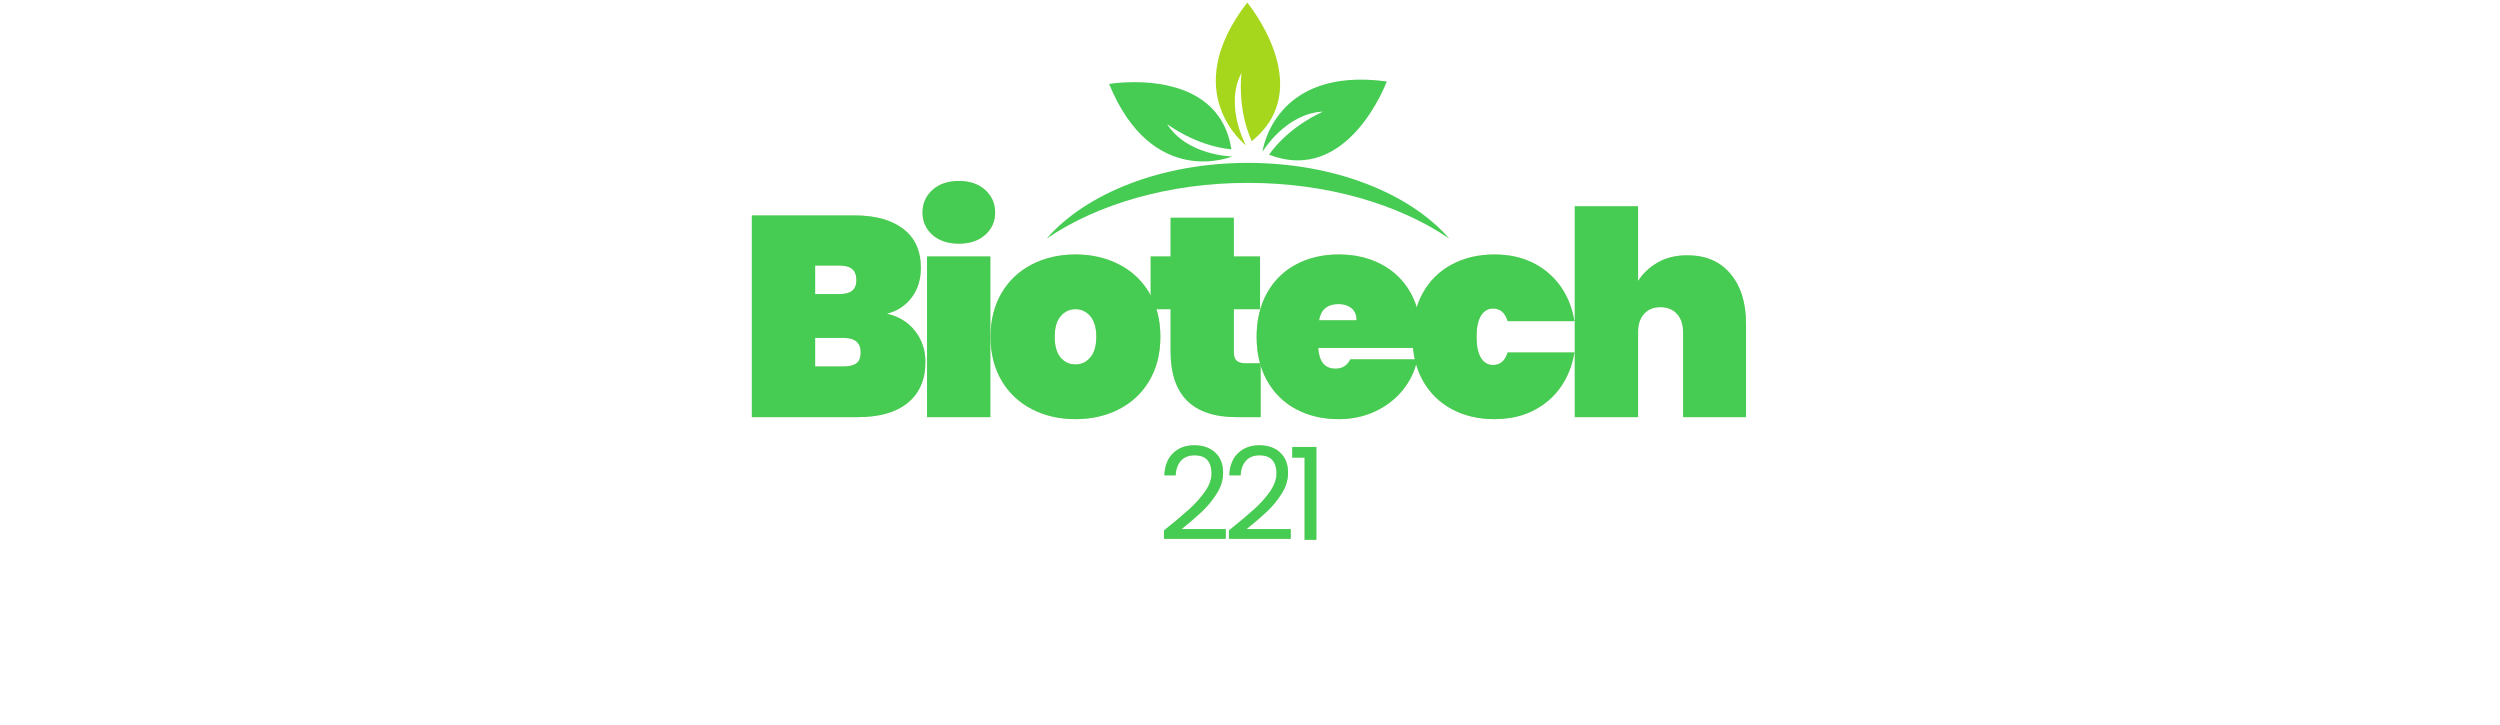 <svg xmlns="http://www.w3.org/2000/svg" xmlns:xlink="http://www.w3.org/1999/xlink" width="934" zoomAndPan="magnify" viewBox="0 0 700.5 203.25" height="271" preserveAspectRatio="xMidYMid meet" version="1.2"><defs><clipPath id="c41ce68e50"><path d="M 340 0.707 L 359 0.707 L 359 41 L 340 41 Z M 340 0.707"></path></clipPath><clipPath id="0e4cb30b65"><path d="M 293.258 45 L 406.094 45 L 406.094 67 L 293.258 67 Z M 293.258 45"></path></clipPath></defs><g id="61134f8758"><path style="stroke:none;fill-rule:nonzero;fill:#46cb53;fill-opacity:1;" d="M 345.266 43.836 C 345.266 43.836 332.668 43.656 327.004 34.738 C 327.004 34.738 334.82 40.824 345.031 41.852 C 341.41 18.25 310.77 23.523 310.77 23.523 C 322.945 53.191 345.266 43.836 345.266 43.836"></path><g clip-rule="nonzero" clip-path="url(#c41ce68e50)"><path style="stroke:none;fill-rule:nonzero;fill:#a6d71c;fill-opacity:1;" d="M 349.129 40.742 C 349.129 40.742 342.988 29.742 347.879 20.375 C 347.879 20.375 346.516 30.191 350.73 39.543 C 369.359 24.605 349.473 0.711 349.473 0.711 C 329.867 26.086 349.129 40.742 349.129 40.742"></path></g><path style="stroke:none;fill-rule:nonzero;fill:#46cb53;fill-opacity:1;" d="M 353.742 42.539 C 353.742 42.539 360.195 31.723 370.754 31.273 C 370.754 31.273 361.574 35 355.578 43.328 C 377.828 51.992 388.582 22.82 388.582 22.82 C 356.801 18.531 353.742 42.539 353.742 42.539"></path><g clip-rule="nonzero" clip-path="url(#0e4cb30b65)"><path style="stroke:none;fill-rule:nonzero;fill:#46cb53;fill-opacity:1;" d="M 349.676 51.242 C 371.914 51.242 391.965 57.242 406.078 66.844 C 395.062 54.191 373.934 45.637 349.676 45.637 C 325.418 45.637 304.289 54.191 293.273 66.844 C 307.387 57.242 327.438 51.242 349.676 51.242"></path></g><g style="fill:#63b32e;fill-opacity:0.4;"><g transform="translate(206.686, 116.88)"><path style="stroke:none" d="M 41.828 -28.984 C 45.234 -28.18 47.879 -26.539 49.766 -24.062 C 51.66 -21.594 52.609 -18.734 52.609 -15.484 C 52.609 -10.535 50.969 -6.719 47.688 -4.031 C 44.414 -1.344 39.723 0 33.609 0 L 3.984 0 L 3.984 -56.516 L 32.812 -56.516 C 38.562 -56.516 43.082 -55.266 46.375 -52.766 C 49.676 -50.266 51.328 -46.617 51.328 -41.828 C 51.328 -38.523 50.461 -35.742 48.734 -33.484 C 47.004 -31.223 44.703 -29.723 41.828 -28.984 Z M 21.719 -34.484 L 28.578 -34.484 C 30.172 -34.484 31.352 -34.801 32.125 -35.438 C 32.895 -36.082 33.281 -37.066 33.281 -38.391 C 33.281 -39.773 32.895 -40.801 32.125 -41.469 C 31.352 -42.133 30.172 -42.469 28.578 -42.469 L 21.719 -42.469 Z M 29.781 -14.203 C 31.375 -14.203 32.555 -14.508 33.328 -15.125 C 34.098 -15.738 34.484 -16.738 34.484 -18.125 C 34.484 -20.832 32.914 -22.188 29.781 -22.188 L 21.719 -22.188 L 21.719 -14.203 Z M 29.781 -14.203"></path></g></g><g style="fill:#63b32e;fill-opacity:0.4;"><g transform="translate(255.772, 116.88)"><path style="stroke:none" d="M 12.938 -48.609 C 9.844 -48.609 7.363 -49.43 5.5 -51.078 C 3.645 -52.734 2.719 -54.812 2.719 -57.312 C 2.719 -59.863 3.645 -61.977 5.5 -63.656 C 7.363 -65.332 9.844 -66.172 12.938 -66.172 C 15.969 -66.172 18.41 -65.332 20.266 -63.656 C 22.129 -61.977 23.062 -59.863 23.062 -57.312 C 23.062 -54.812 22.129 -52.734 20.266 -51.078 C 18.41 -49.43 15.969 -48.609 12.938 -48.609 Z M 21.719 -45.016 L 21.719 0 L 3.984 0 L 3.984 -45.016 Z M 21.719 -45.016"></path></g></g><g style="fill:#63b32e;fill-opacity:0.4;"><g transform="translate(275.965, 116.88)"><path style="stroke:none" d="M 25.391 0.562 C 20.859 0.562 16.785 -0.367 13.172 -2.234 C 9.555 -4.098 6.723 -6.77 4.672 -10.25 C 2.617 -13.738 1.594 -17.828 1.594 -22.516 C 1.594 -27.191 2.617 -31.273 4.672 -34.766 C 6.723 -38.254 9.555 -40.926 13.172 -42.781 C 16.785 -44.645 20.859 -45.578 25.391 -45.578 C 29.91 -45.578 33.977 -44.645 37.594 -42.781 C 41.219 -40.926 44.051 -38.254 46.094 -34.766 C 48.145 -31.273 49.172 -27.191 49.172 -22.516 C 49.172 -17.828 48.145 -13.738 46.094 -10.25 C 44.051 -6.77 41.219 -4.098 37.594 -2.234 C 33.977 -0.367 29.91 0.562 25.391 0.562 Z M 25.391 -14.766 C 27.035 -14.766 28.414 -15.414 29.531 -16.719 C 30.656 -18.031 31.219 -19.961 31.219 -22.516 C 31.219 -25.066 30.656 -26.992 29.531 -28.297 C 28.414 -29.598 27.035 -30.25 25.391 -30.25 C 23.734 -30.25 22.348 -29.598 21.234 -28.297 C 20.117 -26.992 19.562 -25.066 19.562 -22.516 C 19.562 -19.961 20.102 -18.031 21.188 -16.719 C 22.281 -15.414 23.68 -14.766 25.391 -14.766 Z M 25.391 -14.766"></path></g></g><g style="fill:#63b32e;fill-opacity:0.4;"><g transform="translate(321.219, 116.88)"><path style="stroke:none" d="M 32.016 -15.094 L 32.016 0 L 25.312 0 C 12.957 0 6.781 -6.145 6.781 -18.438 L 6.781 -30.25 L 1.203 -30.25 L 1.203 -45.016 L 6.781 -45.016 L 6.781 -55.875 L 24.5 -55.875 L 24.5 -45.016 L 31.844 -45.016 L 31.844 -30.25 L 24.5 -30.25 L 24.5 -18.125 C 24.5 -17.062 24.754 -16.289 25.266 -15.812 C 25.773 -15.332 26.613 -15.094 27.781 -15.094 Z M 32.016 -15.094"></path></g></g><g style="fill:#63b32e;fill-opacity:0.4;"><g transform="translate(350.511, 116.88)"><path style="stroke:none" d="M 47.578 -22.906 C 47.578 -21.688 47.5 -20.516 47.344 -19.391 L 18.844 -19.391 C 19.102 -15.516 20.723 -13.578 23.703 -13.578 C 25.617 -13.578 27.004 -14.453 27.859 -16.203 L 46.625 -16.203 C 45.977 -13.016 44.629 -10.156 42.578 -7.625 C 40.535 -5.094 37.957 -3.094 34.844 -1.625 C 31.727 -0.164 28.312 0.562 24.594 0.562 C 20.113 0.562 16.129 -0.367 12.641 -2.234 C 9.16 -4.098 6.445 -6.77 4.5 -10.25 C 2.562 -13.738 1.594 -17.828 1.594 -22.516 C 1.594 -27.191 2.562 -31.273 4.5 -34.766 C 6.445 -38.254 9.16 -40.926 12.641 -42.781 C 16.129 -44.645 20.113 -45.578 24.594 -45.578 C 29.062 -45.578 33.035 -44.66 36.516 -42.828 C 40.004 -40.992 42.719 -38.375 44.656 -34.969 C 46.602 -31.562 47.578 -27.539 47.578 -22.906 Z M 29.609 -27.141 C 29.609 -28.629 29.129 -29.758 28.172 -30.531 C 27.223 -31.301 26.031 -31.688 24.594 -31.688 C 21.445 -31.688 19.609 -30.172 19.078 -27.141 Z M 29.609 -27.141"></path></g></g><g style="fill:#63b32e;fill-opacity:0.4;"><g transform="translate(394.169, 116.88)"><path style="stroke:none" d="M 1.594 -22.516 C 1.594 -27.191 2.562 -31.273 4.5 -34.766 C 6.445 -38.254 9.16 -40.926 12.641 -42.781 C 16.129 -44.645 20.113 -45.578 24.594 -45.578 C 30.445 -45.578 35.379 -43.926 39.391 -40.625 C 43.41 -37.332 45.953 -32.758 47.016 -26.906 L 28.266 -26.906 C 27.566 -29.25 26.207 -30.422 24.188 -30.422 C 22.75 -30.422 21.617 -29.754 20.797 -28.422 C 19.973 -27.086 19.562 -25.117 19.562 -22.516 C 19.562 -19.898 19.973 -17.926 20.797 -16.594 C 21.617 -15.27 22.75 -14.609 24.188 -14.609 C 26.207 -14.609 27.566 -15.781 28.266 -18.125 L 47.016 -18.125 C 45.953 -12.27 43.41 -7.691 39.391 -4.391 C 35.379 -1.086 30.445 0.562 24.594 0.562 C 20.113 0.562 16.129 -0.367 12.641 -2.234 C 9.16 -4.098 6.445 -6.77 4.5 -10.25 C 2.562 -13.738 1.594 -17.828 1.594 -22.516 Z M 1.594 -22.516"></path></g></g><g style="fill:#63b32e;fill-opacity:0.4;"><g transform="translate(437.269, 116.88)"><path style="stroke:none" d="M 35.531 -45.344 C 40.688 -45.344 44.711 -43.613 47.609 -40.156 C 50.516 -36.695 51.969 -32.016 51.969 -26.109 L 51.969 0 L 34.328 0 L 34.328 -23.875 C 34.328 -26 33.754 -27.688 32.609 -28.938 C 31.461 -30.188 29.93 -30.812 28.016 -30.812 C 26.047 -30.812 24.504 -30.188 23.391 -28.938 C 22.273 -27.688 21.719 -26 21.719 -23.875 L 21.719 0 L 3.984 0 L 3.984 -59.078 L 21.719 -59.078 L 21.719 -38.156 C 23.094 -40.281 24.938 -42.008 27.25 -43.344 C 29.57 -44.676 32.332 -45.344 35.531 -45.344 Z M 35.531 -45.344"></path></g></g><g style="fill:#46cb53;fill-opacity:1;"><g transform="translate(206.686, 116.88)"><path style="stroke:none" d="M 41.828 -28.984 C 45.234 -28.18 47.879 -26.539 49.766 -24.062 C 51.66 -21.594 52.609 -18.734 52.609 -15.484 C 52.609 -10.535 50.969 -6.719 47.688 -4.031 C 44.414 -1.344 39.723 0 33.609 0 L 3.984 0 L 3.984 -56.516 L 32.812 -56.516 C 38.562 -56.516 43.082 -55.266 46.375 -52.766 C 49.676 -50.266 51.328 -46.617 51.328 -41.828 C 51.328 -38.523 50.461 -35.742 48.734 -33.484 C 47.004 -31.223 44.703 -29.723 41.828 -28.984 Z M 21.719 -34.484 L 28.578 -34.484 C 30.172 -34.484 31.352 -34.801 32.125 -35.438 C 32.895 -36.082 33.281 -37.066 33.281 -38.391 C 33.281 -39.773 32.895 -40.801 32.125 -41.469 C 31.352 -42.133 30.172 -42.469 28.578 -42.469 L 21.719 -42.469 Z M 29.781 -14.203 C 31.375 -14.203 32.555 -14.508 33.328 -15.125 C 34.098 -15.738 34.484 -16.738 34.484 -18.125 C 34.484 -20.832 32.914 -22.188 29.781 -22.188 L 21.719 -22.188 L 21.719 -14.203 Z M 29.781 -14.203"></path></g></g><g style="fill:#46cb53;fill-opacity:1;"><g transform="translate(255.772, 116.88)"><path style="stroke:none" d="M 12.938 -48.609 C 9.844 -48.609 7.363 -49.43 5.5 -51.078 C 3.645 -52.734 2.719 -54.812 2.719 -57.312 C 2.719 -59.863 3.645 -61.977 5.5 -63.656 C 7.363 -65.332 9.844 -66.172 12.938 -66.172 C 15.969 -66.172 18.41 -65.332 20.266 -63.656 C 22.129 -61.977 23.062 -59.863 23.062 -57.312 C 23.062 -54.812 22.129 -52.734 20.266 -51.078 C 18.41 -49.43 15.969 -48.609 12.938 -48.609 Z M 21.719 -45.016 L 21.719 0 L 3.984 0 L 3.984 -45.016 Z M 21.719 -45.016"></path></g></g><g style="fill:#46cb53;fill-opacity:1;"><g transform="translate(275.965, 116.88)"><path style="stroke:none" d="M 25.391 0.562 C 20.859 0.562 16.785 -0.367 13.172 -2.234 C 9.555 -4.098 6.723 -6.77 4.672 -10.25 C 2.617 -13.738 1.594 -17.828 1.594 -22.516 C 1.594 -27.191 2.617 -31.273 4.672 -34.766 C 6.723 -38.254 9.555 -40.926 13.172 -42.781 C 16.785 -44.645 20.859 -45.578 25.391 -45.578 C 29.91 -45.578 33.977 -44.645 37.594 -42.781 C 41.219 -40.926 44.051 -38.254 46.094 -34.766 C 48.145 -31.273 49.172 -27.191 49.172 -22.516 C 49.172 -17.828 48.145 -13.738 46.094 -10.25 C 44.051 -6.77 41.219 -4.098 37.594 -2.234 C 33.977 -0.367 29.91 0.562 25.391 0.562 Z M 25.391 -14.766 C 27.035 -14.766 28.414 -15.414 29.531 -16.719 C 30.656 -18.031 31.219 -19.961 31.219 -22.516 C 31.219 -25.066 30.656 -26.992 29.531 -28.297 C 28.414 -29.598 27.035 -30.25 25.391 -30.25 C 23.734 -30.25 22.348 -29.598 21.234 -28.297 C 20.117 -26.992 19.562 -25.066 19.562 -22.516 C 19.562 -19.961 20.102 -18.031 21.188 -16.719 C 22.281 -15.414 23.68 -14.766 25.391 -14.766 Z M 25.391 -14.766"></path></g></g><g style="fill:#46cb53;fill-opacity:1;"><g transform="translate(321.219, 116.88)"><path style="stroke:none" d="M 32.016 -15.094 L 32.016 0 L 25.312 0 C 12.957 0 6.781 -6.145 6.781 -18.438 L 6.781 -30.25 L 1.203 -30.25 L 1.203 -45.016 L 6.781 -45.016 L 6.781 -55.875 L 24.5 -55.875 L 24.5 -45.016 L 31.844 -45.016 L 31.844 -30.25 L 24.5 -30.25 L 24.5 -18.125 C 24.5 -17.062 24.754 -16.289 25.266 -15.812 C 25.773 -15.332 26.613 -15.094 27.781 -15.094 Z M 32.016 -15.094"></path></g></g><g style="fill:#46cb53;fill-opacity:1;"><g transform="translate(350.511, 116.88)"><path style="stroke:none" d="M 47.578 -22.906 C 47.578 -21.688 47.5 -20.516 47.344 -19.391 L 18.844 -19.391 C 19.102 -15.516 20.723 -13.578 23.703 -13.578 C 25.617 -13.578 27.004 -14.453 27.859 -16.203 L 46.625 -16.203 C 45.977 -13.016 44.629 -10.156 42.578 -7.625 C 40.535 -5.094 37.957 -3.094 34.844 -1.625 C 31.727 -0.164 28.312 0.562 24.594 0.562 C 20.113 0.562 16.129 -0.367 12.641 -2.234 C 9.16 -4.098 6.445 -6.77 4.5 -10.25 C 2.562 -13.738 1.594 -17.828 1.594 -22.516 C 1.594 -27.191 2.562 -31.273 4.5 -34.766 C 6.445 -38.254 9.16 -40.926 12.641 -42.781 C 16.129 -44.645 20.113 -45.578 24.594 -45.578 C 29.062 -45.578 33.035 -44.66 36.516 -42.828 C 40.004 -40.992 42.719 -38.375 44.656 -34.969 C 46.602 -31.562 47.578 -27.539 47.578 -22.906 Z M 29.609 -27.141 C 29.609 -28.629 29.129 -29.758 28.172 -30.531 C 27.223 -31.301 26.031 -31.688 24.594 -31.688 C 21.445 -31.688 19.609 -30.172 19.078 -27.141 Z M 29.609 -27.141"></path></g></g><g style="fill:#46cb53;fill-opacity:1;"><g transform="translate(394.169, 116.88)"><path style="stroke:none" d="M 1.594 -22.516 C 1.594 -27.191 2.562 -31.273 4.5 -34.766 C 6.445 -38.254 9.16 -40.926 12.641 -42.781 C 16.129 -44.645 20.113 -45.578 24.594 -45.578 C 30.445 -45.578 35.379 -43.926 39.391 -40.625 C 43.41 -37.332 45.953 -32.758 47.016 -26.906 L 28.266 -26.906 C 27.566 -29.25 26.207 -30.422 24.188 -30.422 C 22.75 -30.422 21.617 -29.754 20.797 -28.422 C 19.973 -27.086 19.562 -25.117 19.562 -22.516 C 19.562 -19.898 19.973 -17.926 20.797 -16.594 C 21.617 -15.27 22.75 -14.609 24.188 -14.609 C 26.207 -14.609 27.566 -15.781 28.266 -18.125 L 47.016 -18.125 C 45.953 -12.27 43.41 -7.691 39.391 -4.391 C 35.379 -1.086 30.445 0.562 24.594 0.562 C 20.113 0.562 16.129 -0.367 12.641 -2.234 C 9.16 -4.098 6.445 -6.77 4.5 -10.25 C 2.562 -13.738 1.594 -17.828 1.594 -22.516 Z M 1.594 -22.516"></path></g></g><g style="fill:#46cb53;fill-opacity:1;"><g transform="translate(437.269, 116.88)"><path style="stroke:none" d="M 35.531 -45.344 C 40.688 -45.344 44.711 -43.613 47.609 -40.156 C 50.516 -36.695 51.969 -32.016 51.969 -26.109 L 51.969 0 L 34.328 0 L 34.328 -23.875 C 34.328 -26 33.754 -27.688 32.609 -28.938 C 31.461 -30.188 29.93 -30.812 28.016 -30.812 C 26.047 -30.812 24.504 -30.188 23.391 -28.938 C 22.273 -27.688 21.719 -26 21.719 -23.875 L 21.719 0 L 3.984 0 L 3.984 -59.078 L 21.719 -59.078 L 21.719 -38.156 C 23.094 -40.281 24.938 -42.008 27.25 -43.344 C 29.57 -44.676 32.332 -45.344 35.531 -45.344 Z M 35.531 -45.344"></path></g></g><g style="fill:#63b32e;fill-opacity:0.4;"><g transform="translate(324.318, 151.254)"><path style="stroke:none" d="M 1.828 -2.625 C 4.879 -5.07 7.27 -7.082 9 -8.656 C 10.727 -10.227 12.188 -11.867 13.375 -13.578 C 14.562 -15.297 15.156 -16.984 15.156 -18.641 C 15.156 -20.203 14.773 -21.43 14.016 -22.328 C 13.254 -23.223 12.035 -23.672 10.359 -23.672 C 8.734 -23.672 7.469 -23.16 6.562 -22.141 C 5.664 -21.129 5.18 -19.77 5.109 -18.062 L 1.938 -18.062 C 2.039 -20.75 2.859 -22.82 4.391 -24.281 C 5.922 -25.75 7.898 -26.484 10.328 -26.484 C 12.797 -26.484 14.754 -25.797 16.203 -24.422 C 17.66 -23.055 18.391 -21.176 18.391 -18.781 C 18.391 -16.789 17.797 -14.852 16.609 -12.969 C 15.422 -11.082 14.07 -9.426 12.562 -8 C 11.051 -6.57 9.117 -4.91 6.766 -3.016 L 19.141 -3.016 L 19.141 -0.281 L 1.828 -0.281 Z M 1.828 -2.625"></path></g></g><g style="fill:#63b32e;fill-opacity:0.4;"><g transform="translate(342.52, 151.254)"><path style="stroke:none" d="M 1.828 -2.625 C 4.879 -5.07 7.27 -7.082 9 -8.656 C 10.727 -10.227 12.188 -11.867 13.375 -13.578 C 14.562 -15.297 15.156 -16.984 15.156 -18.641 C 15.156 -20.203 14.773 -21.43 14.016 -22.328 C 13.254 -23.223 12.035 -23.672 10.359 -23.672 C 8.734 -23.672 7.469 -23.16 6.562 -22.141 C 5.664 -21.129 5.18 -19.77 5.109 -18.062 L 1.938 -18.062 C 2.039 -20.75 2.859 -22.82 4.391 -24.281 C 5.922 -25.75 7.898 -26.484 10.328 -26.484 C 12.797 -26.484 14.754 -25.797 16.203 -24.422 C 17.66 -23.055 18.391 -21.176 18.391 -18.781 C 18.391 -16.789 17.797 -14.852 16.609 -12.969 C 15.422 -11.082 14.07 -9.426 12.562 -8 C 11.051 -6.57 9.117 -4.91 6.766 -3.016 L 19.141 -3.016 L 19.141 -0.281 L 1.828 -0.281 Z M 1.828 -2.625"></path></g></g><g style="fill:#63b32e;fill-opacity:0.4;"><g transform="translate(360.721, 151.254)"><path style="stroke:none" d="M 1.375 -23.031 L 1.375 -26.016 L 8.125 -26.016 L 8.125 0 L 4.828 0 L 4.828 -23.031 Z M 1.375 -23.031"></path></g></g><g style="fill:#46cb53;fill-opacity:1;"><g transform="translate(324.318, 151.254)"><path style="stroke:none" d="M 1.828 -2.625 C 4.879 -5.07 7.27 -7.082 9 -8.656 C 10.727 -10.227 12.188 -11.867 13.375 -13.578 C 14.562 -15.297 15.156 -16.984 15.156 -18.641 C 15.156 -20.203 14.773 -21.43 14.016 -22.328 C 13.254 -23.223 12.035 -23.672 10.359 -23.672 C 8.734 -23.672 7.469 -23.16 6.562 -22.141 C 5.664 -21.129 5.18 -19.77 5.109 -18.062 L 1.938 -18.062 C 2.039 -20.75 2.859 -22.82 4.391 -24.281 C 5.922 -25.75 7.898 -26.484 10.328 -26.484 C 12.797 -26.484 14.754 -25.797 16.203 -24.422 C 17.66 -23.055 18.391 -21.176 18.391 -18.781 C 18.391 -16.789 17.797 -14.852 16.609 -12.969 C 15.422 -11.082 14.07 -9.426 12.562 -8 C 11.051 -6.57 9.117 -4.91 6.766 -3.016 L 19.141 -3.016 L 19.141 -0.281 L 1.828 -0.281 Z M 1.828 -2.625"></path></g></g><g style="fill:#46cb53;fill-opacity:1;"><g transform="translate(342.52, 151.254)"><path style="stroke:none" d="M 1.828 -2.625 C 4.879 -5.07 7.27 -7.082 9 -8.656 C 10.727 -10.227 12.188 -11.867 13.375 -13.578 C 14.562 -15.297 15.156 -16.984 15.156 -18.641 C 15.156 -20.203 14.773 -21.43 14.016 -22.328 C 13.254 -23.223 12.035 -23.672 10.359 -23.672 C 8.734 -23.672 7.469 -23.16 6.562 -22.141 C 5.664 -21.129 5.18 -19.77 5.109 -18.062 L 1.938 -18.062 C 2.039 -20.75 2.859 -22.82 4.391 -24.281 C 5.922 -25.75 7.898 -26.484 10.328 -26.484 C 12.797 -26.484 14.754 -25.797 16.203 -24.422 C 17.66 -23.055 18.391 -21.176 18.391 -18.781 C 18.391 -16.789 17.797 -14.852 16.609 -12.969 C 15.422 -11.082 14.07 -9.426 12.562 -8 C 11.051 -6.57 9.117 -4.91 6.766 -3.016 L 19.141 -3.016 L 19.141 -0.281 L 1.828 -0.281 Z M 1.828 -2.625"></path></g></g><g style="fill:#46cb53;fill-opacity:1;"><g transform="translate(360.721, 151.254)"><path style="stroke:none" d="M 1.375 -23.031 L 1.375 -26.016 L 8.125 -26.016 L 8.125 0 L 4.828 0 L 4.828 -23.031 Z M 1.375 -23.031"></path></g></g></g></svg>